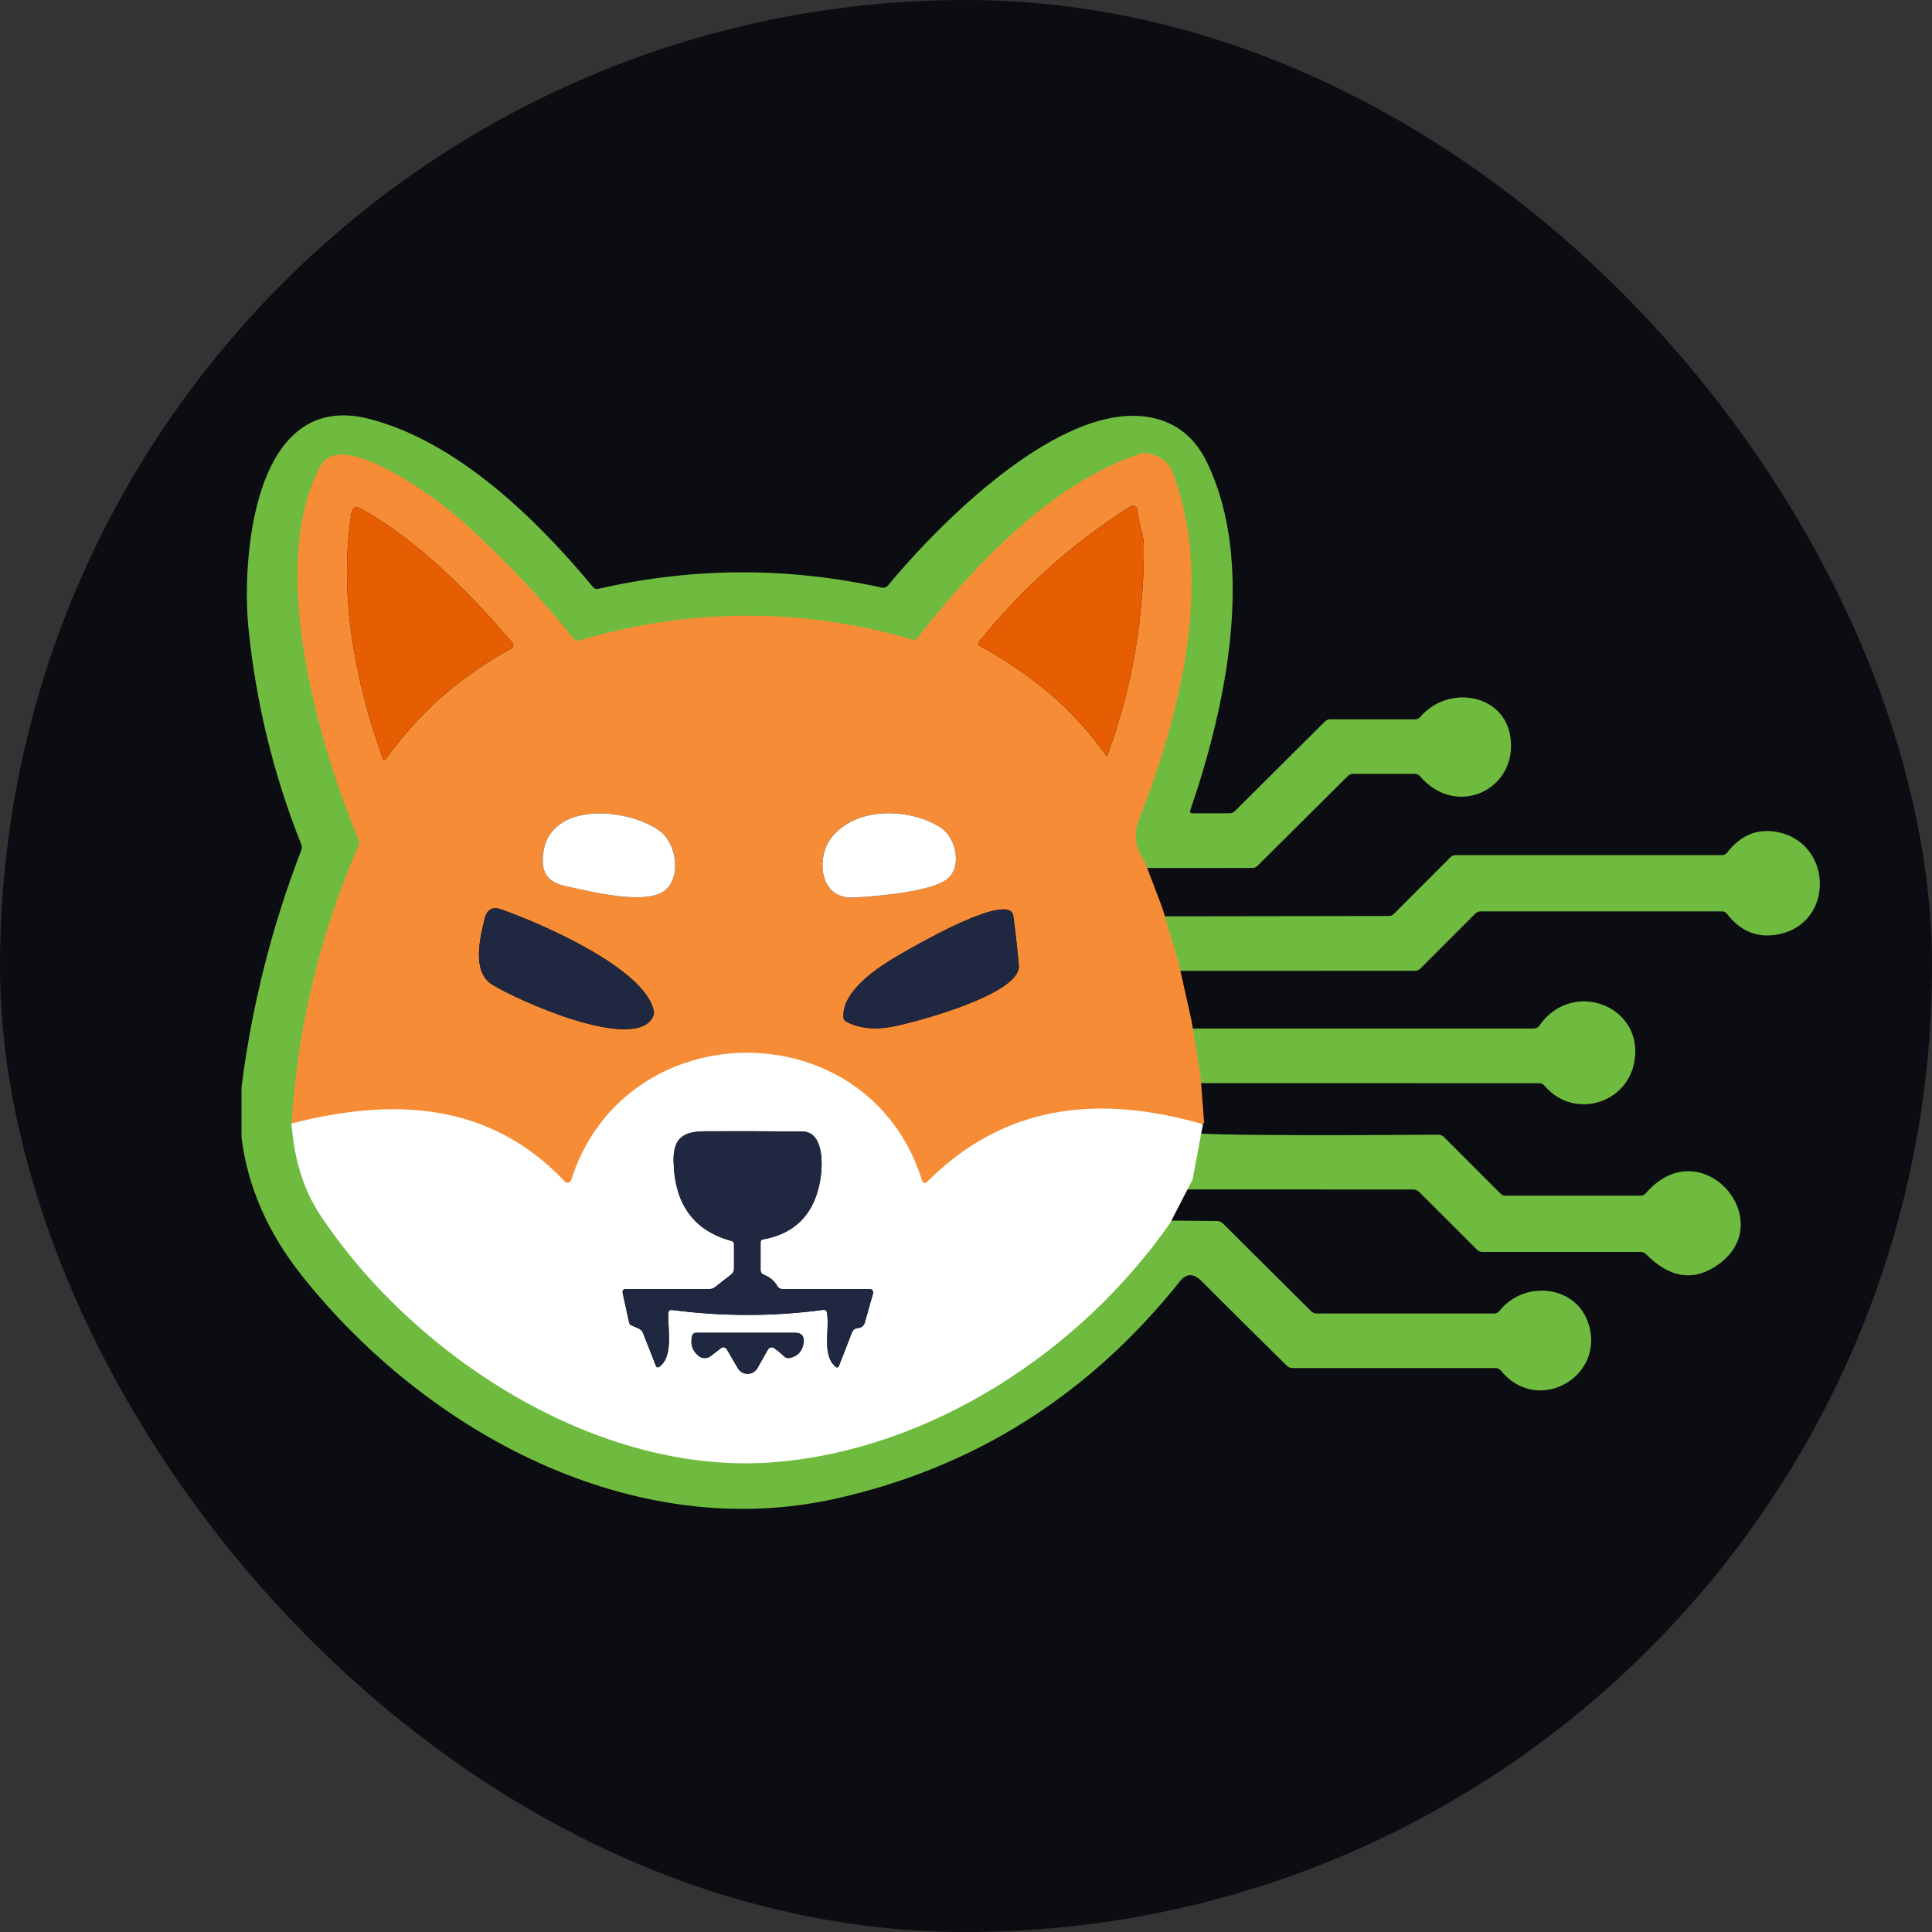 <svg width="200" height="200" viewBox="0 0 200 200" fill="none" xmlns="http://www.w3.org/2000/svg">
<rect x="0" y="0" width="200" height="200" fill="#333333" stroke="none"/>
<rect width="200" height="200" rx="100" fill="#0B0D12"/>
<path d="M119.821 100.503L118.146 94.862L143.774 94.823C143.972 94.823 144.142 94.754 144.285 94.616L150.145 88.749C150.296 88.599 150.479 88.523 150.695 88.523H178.283C178.377 88.523 178.471 88.501 178.556 88.46C178.641 88.418 178.716 88.358 178.774 88.284C180.137 86.516 181.802 85.787 183.768 86.097C189.758 87.035 190.01 95.612 184.053 96.731C181.935 97.133 180.172 96.417 178.761 94.584C178.636 94.424 178.472 94.345 178.27 94.345H153.282C153.071 94.345 152.888 94.42 152.732 94.571L147.034 100.27C146.888 100.415 146.693 100.496 146.49 100.496L119.821 100.503Z" fill="#6FBB3F"/>
<path d="M122.085 112.126L121.154 106.473H158.781C158.893 106.473 159.003 106.446 159.102 106.394C159.201 106.342 159.286 106.267 159.35 106.175C162.824 101.188 170.379 104.209 169.156 110.082C168.257 114.371 162.804 115.859 159.874 112.379C159.809 112.302 159.729 112.24 159.638 112.197C159.548 112.155 159.449 112.133 159.35 112.133L122.085 112.126Z" fill="#6FBB3F"/>
<path d="M122.473 117.139C122.628 117.689 146.426 117.469 148.923 117.463C149.023 117.463 149.122 117.483 149.215 117.522C149.307 117.561 149.39 117.618 149.46 117.689L155.32 123.55C155.471 123.701 155.654 123.776 155.87 123.776H169.855C170.057 123.776 170.225 123.698 170.359 123.543C176.071 116.887 184.26 126.344 177.882 130.898C175.368 132.696 172.867 132.336 170.379 129.818C170.236 129.671 170.062 129.598 169.855 129.598H153.47C153.241 129.598 153.045 129.516 152.881 129.352L146.917 123.394C146.752 123.229 146.528 123.136 146.296 123.136L121.27 123.129L122.35 117.385C122.234 117.277 122.275 117.195 122.473 117.139Z" fill="#6FBB3F"/>
<path d="M116.918 89.858C115.952 88.465 115.776 87.203 116.432 85.534C120.577 75.002 123.921 61.683 119.776 50.862C119.321 49.676 118.407 49.155 117.214 48.898C117.012 48.853 116.798 48.864 116.596 48.929C107.624 51.804 99.769 60.108 93.971 67.489C93.919 67.554 93.849 67.602 93.77 67.626C93.691 67.651 93.607 67.651 93.53 67.627C82.278 64.397 71.044 64.426 59.826 67.715C59.603 67.778 59.42 67.719 59.278 67.539C56.14 63.593 52.377 59.639 47.99 55.676C45.915 53.806 35.877 46.212 33.719 50.178C28.237 60.29 33.625 78.372 37.574 87.718C37.658 87.915 37.656 88.109 37.568 88.302C33.644 97.264 31.385 106.618 30.792 116.364C31.061 120 32.033 123.071 33.707 125.577C43.107 139.693 61.681 151.813 79.536 150.382C95.315 149.12 110.457 139.279 119.517 126.343L125.978 126.4C126.221 126.4 126.428 126.485 126.596 126.657L135.725 135.733C135.799 135.808 135.888 135.868 135.987 135.909C136.085 135.95 136.191 135.971 136.299 135.971H154.684C154.907 135.971 155.088 135.883 155.227 135.708C157.725 132.544 162.911 133.015 164.324 136.712C166.488 142.392 159.214 146.641 155.365 141.877C155.302 141.797 155.222 141.733 155.13 141.688C155.038 141.643 154.938 141.62 154.835 141.62H133.807C133.572 141.62 133.372 141.538 133.208 141.375C130.259 138.476 127.326 135.563 124.407 132.638C123.574 131.797 122.823 131.795 122.154 132.632C112.741 144.428 100.861 151.93 86.514 155.139C65.549 159.828 44.224 148.367 31.271 132.08C27.717 127.611 25.627 122.826 25 117.726V112.566C26.068 104.11 28.134 95.921 31.196 88C31.271 87.808 31.269 87.615 31.189 87.423C28.312 80.192 26.489 72.721 25.719 65.01C25.032 58.131 26.079 40.193 38.268 43.375C47.379 45.747 55.568 53.743 61.404 60.792C61.464 60.865 61.544 60.92 61.635 60.95C61.725 60.98 61.822 60.984 61.915 60.961C71.702 58.718 81.502 58.677 91.315 60.836C91.42 60.859 91.53 60.852 91.632 60.817C91.734 60.781 91.825 60.718 91.896 60.635C97.322 54.089 109.927 41.366 119.195 43.23C121.811 43.758 123.742 45.329 124.987 47.944C130.034 58.514 126.873 73.269 123.214 83.883C123.143 84.088 123.216 84.191 123.435 84.191H127.29C127.5 84.191 127.679 84.117 127.826 83.971L137.145 74.701C137.219 74.625 137.307 74.565 137.406 74.524C137.505 74.483 137.611 74.462 137.719 74.462H146.489C146.707 74.462 146.888 74.378 147.031 74.211C149.883 70.866 155.649 71.788 156.343 76.219C157.208 81.711 150.766 84.793 147 80.356C146.934 80.279 146.853 80.217 146.762 80.175C146.67 80.133 146.57 80.111 146.47 80.111H140.085C139.862 80.111 139.67 80.19 139.511 80.349L130.179 89.626C130.11 89.697 130.026 89.754 129.933 89.793C129.839 89.832 129.739 89.852 129.637 89.852L116.918 89.858Z" fill="#6FBB3F"/>
<path d="M118.476 89.122L120.326 93.987L122.001 99.627L123.333 105.598L124.265 111.251L124.653 116.264C124.455 116.32 124.414 116.402 124.53 116.51C113.747 113.418 104.019 114.408 95.953 122.5C95.917 122.535 95.873 122.561 95.824 122.575C95.775 122.588 95.724 122.589 95.675 122.576C95.626 122.564 95.581 122.539 95.545 122.504C95.508 122.469 95.482 122.425 95.467 122.377C89.969 104.647 64.703 104.757 59.121 122.299C59.1 122.363 59.063 122.421 59.013 122.467C58.963 122.512 58.903 122.544 58.837 122.559C58.772 122.574 58.704 122.572 58.64 122.552C58.577 122.533 58.519 122.497 58.474 122.448C50.686 114.188 40.686 113.735 30.175 116.439C30.783 106.395 33.099 96.755 37.122 87.518C37.212 87.32 37.215 87.119 37.128 86.917C33.079 77.285 27.555 58.65 33.176 48.229C35.388 44.141 45.68 51.968 47.808 53.895C52.306 57.979 56.163 62.054 59.38 66.121C59.526 66.306 59.714 66.366 59.943 66.302C71.444 62.912 82.962 62.882 94.497 66.211C94.577 66.236 94.663 66.236 94.743 66.211C94.824 66.185 94.896 66.136 94.95 66.069C100.894 58.462 108.948 49.904 118.146 46.942C118.353 46.874 118.572 46.863 118.78 46.909C120.002 47.174 120.94 47.711 121.406 48.934C125.656 60.086 122.227 73.811 117.978 84.666C117.305 86.386 117.486 87.686 118.476 89.122ZM52.983 66.476C48.513 61.23 43.202 55.907 37.4 52.673C36.814 52.345 36.469 52.515 36.365 53.184C35.071 61.754 36.753 70.467 39.632 78.559C39.705 78.758 39.802 78.773 39.923 78.605C43.342 73.805 47.65 70.002 52.847 67.194C53.187 67.013 53.233 66.774 52.983 66.476ZM101.431 66.858C106.729 69.814 110.992 73.249 114.426 78.113C114.534 78.264 114.62 78.251 114.685 78.074C117.225 71.062 118.465 63.831 118.405 56.379C118.392 55.247 117.809 54.063 117.764 52.815C117.76 52.73 117.734 52.648 117.689 52.576C117.643 52.504 117.579 52.446 117.504 52.407C117.429 52.367 117.344 52.349 117.259 52.352C117.175 52.356 117.092 52.381 117.02 52.427C111.022 56.226 105.8 60.894 101.354 66.431C101.211 66.608 101.237 66.75 101.431 66.858ZM68.261 85.992C64.781 83.495 56.178 82.867 56.184 89.103C56.184 90.765 57.155 91.438 58.642 91.755C61.133 92.279 66.974 93.799 68.908 92.117C70.519 90.72 70.046 87.272 68.261 85.992ZM97.369 85.668C94.141 83.598 88.598 83.482 86.069 86.716C84.458 88.767 84.775 93.139 88.423 92.913C90.577 92.777 96.767 92.357 98.268 90.804C99.581 89.446 98.87 86.626 97.369 85.668ZM67.679 104.64C66.734 100.209 55.919 95.565 51.909 94.148C50.99 93.821 50.415 94.131 50.182 95.08C49.709 97.007 48.817 100.552 50.906 101.891C53.435 103.508 65.874 109.09 67.621 105.196C67.698 105.015 67.718 104.83 67.679 104.64ZM104.329 94.187C102.13 93.676 95.325 97.57 93.242 98.76C90.972 100.061 87.181 102.525 87.311 105.268C87.319 105.505 87.431 105.677 87.647 105.785C88.975 106.462 90.547 106.628 92.362 106.283C94.969 105.785 105.726 102.874 105.468 99.944C105.312 98.193 105.123 96.483 104.898 94.815C104.878 94.664 104.812 94.524 104.711 94.412C104.609 94.299 104.476 94.221 104.329 94.187Z" fill="#F68D36"/>
<path d="M37.4 52.673C43.202 55.907 48.512 61.23 52.982 66.476C53.232 66.774 53.187 67.013 52.846 67.194C47.65 70.002 43.342 73.805 39.922 78.605C39.801 78.773 39.704 78.758 39.631 78.559C36.753 70.467 35.071 61.754 36.364 53.184C36.468 52.515 36.813 52.345 37.4 52.673Z" fill="#E65D02"/>
<path d="M114.426 78.113C110.991 73.249 106.729 69.814 101.431 66.858C101.237 66.75 101.211 66.608 101.353 66.431C105.799 60.894 111.022 56.226 117.02 52.427C117.092 52.382 117.174 52.356 117.259 52.352C117.344 52.349 117.428 52.367 117.504 52.407C117.579 52.446 117.643 52.505 117.688 52.576C117.734 52.648 117.76 52.73 117.764 52.815C117.809 54.063 118.391 55.247 118.404 56.379C118.465 63.831 117.225 71.062 114.685 78.074C114.62 78.251 114.534 78.264 114.426 78.113Z" fill="#E65D02"/>
<path d="M68.261 85.992C70.046 87.272 70.519 90.72 68.908 92.117C66.974 93.799 61.133 92.279 58.643 91.755C57.155 91.438 56.185 90.765 56.185 89.103C56.178 82.867 64.781 83.495 68.261 85.992Z" fill="white"/>
<path d="M97.369 85.668C98.87 86.626 99.581 89.446 98.268 90.804C96.767 92.357 90.577 92.777 88.423 92.913C84.775 93.139 84.458 88.767 86.069 86.716C88.598 83.482 94.141 83.598 97.369 85.668Z" fill="white"/>
<path d="M51.909 94.148C55.919 95.565 66.735 100.209 67.679 104.64C67.718 104.83 67.698 105.015 67.621 105.197C65.874 109.091 53.435 103.508 50.906 101.891C48.817 100.552 49.71 97.007 50.182 95.08C50.415 94.131 50.99 93.821 51.909 94.148Z" fill="#202740"/>
<path d="M104.329 94.187C104.476 94.221 104.609 94.3 104.71 94.412C104.812 94.524 104.877 94.664 104.898 94.815C105.122 96.484 105.312 98.193 105.467 99.944C105.726 102.874 94.969 105.785 92.362 106.283C90.547 106.628 88.975 106.462 87.647 105.785C87.431 105.677 87.319 105.505 87.31 105.268C87.181 102.525 90.972 100.061 93.242 98.76C95.325 97.57 102.13 93.676 104.329 94.187Z" fill="#202740"/>
<path d="M124.53 116.377L123.45 122.121L121.141 126.591C111.852 139.923 96.328 150.065 80.15 151.365C61.844 152.84 42.801 140.349 33.163 125.802C31.447 123.219 30.451 120.054 30.175 116.306C40.686 113.602 50.686 114.055 58.474 122.315C58.519 122.364 58.577 122.4 58.64 122.42C58.704 122.44 58.772 122.442 58.837 122.427C58.903 122.412 58.963 122.38 59.013 122.334C59.063 122.289 59.1 122.231 59.121 122.167C64.703 104.624 89.969 104.514 95.467 122.244C95.482 122.293 95.508 122.336 95.545 122.371C95.581 122.406 95.626 122.431 95.675 122.444C95.724 122.456 95.775 122.456 95.824 122.442C95.873 122.429 95.917 122.403 95.953 122.367C104.019 114.275 113.747 113.285 124.53 116.377ZM78.734 131.494V128.622C78.734 128.437 78.824 128.329 79.005 128.299C82.136 127.734 84.064 125.897 84.788 122.788C85.234 120.879 85.377 117.154 83.061 117.134C79.706 117.104 76.36 117.095 73.022 117.108C70.732 117.121 69.697 117.807 69.729 120.161C69.803 124.629 71.799 127.395 75.719 128.46C75.896 128.508 75.984 128.624 75.984 128.81V131.339C75.984 131.585 75.887 131.783 75.693 131.934L73.992 133.26C73.837 133.381 73.66 133.441 73.462 133.441H64.82C64.522 133.441 64.404 133.586 64.464 133.875L65.13 136.915C65.156 137.044 65.23 137.135 65.35 137.186L66.114 137.529C66.329 137.624 66.48 137.779 66.566 137.995L67.886 141.359C67.972 141.566 68.104 141.602 68.281 141.469C69.742 140.362 69.108 137.613 69.18 135.944C69.192 135.686 69.326 135.574 69.581 135.608C74.794 136.294 80.001 136.292 85.202 135.602C85.443 135.567 85.581 135.671 85.616 135.912C85.894 137.781 85.073 140.22 86.47 141.462C86.642 141.617 86.772 141.587 86.858 141.371L88.19 137.937C88.298 137.656 88.499 137.508 88.792 137.49C88.9 137.482 89.003 137.454 89.102 137.406C89.318 137.311 89.458 137.148 89.523 136.915L90.377 133.9C90.392 133.847 90.394 133.79 90.383 133.735C90.373 133.68 90.35 133.629 90.316 133.584C90.282 133.54 90.239 133.504 90.189 133.479C90.138 133.454 90.083 133.441 90.027 133.441H80.997C80.765 133.441 80.59 133.342 80.474 133.144C80.15 132.587 79.676 132.191 79.05 131.953C78.957 131.917 78.877 131.854 78.82 131.772C78.764 131.69 78.734 131.593 78.734 131.494ZM75.234 139.67L76.379 141.637C76.483 141.815 76.632 141.962 76.811 142.065C76.989 142.167 77.192 142.22 77.398 142.218C77.604 142.217 77.806 142.161 77.984 142.057C78.162 141.953 78.309 141.803 78.41 141.624L79.503 139.69C79.533 139.638 79.573 139.593 79.621 139.557C79.669 139.521 79.724 139.496 79.783 139.483C79.841 139.469 79.901 139.468 79.96 139.479C80.019 139.49 80.075 139.514 80.124 139.547C80.486 139.802 80.823 140.078 81.133 140.375C81.332 140.569 81.562 140.632 81.825 140.563C82.636 140.356 83.091 139.821 83.19 138.959C83.264 138.299 82.968 137.969 82.304 137.969H72.09C71.845 137.969 71.694 138.088 71.638 138.325C71.448 139.161 71.674 139.841 72.317 140.362C72.497 140.508 72.721 140.587 72.953 140.589C73.184 140.59 73.409 140.512 73.591 140.369L74.639 139.554C74.684 139.519 74.736 139.494 74.791 139.481C74.847 139.467 74.904 139.466 74.961 139.477C75.017 139.488 75.07 139.511 75.118 139.545C75.165 139.578 75.204 139.621 75.234 139.67Z" fill="white"/>
<path d="M79.05 131.953C79.676 132.191 80.15 132.587 80.473 133.144C80.59 133.342 80.764 133.441 80.997 133.441H90.027C90.083 133.441 90.138 133.454 90.188 133.479C90.239 133.504 90.282 133.54 90.316 133.584C90.35 133.629 90.373 133.68 90.383 133.735C90.394 133.79 90.392 133.847 90.377 133.9L89.523 136.915C89.458 137.148 89.318 137.312 89.102 137.406C89.003 137.454 88.9 137.482 88.792 137.49C88.499 137.508 88.298 137.656 88.19 137.937L86.858 141.372C86.772 141.587 86.642 141.617 86.47 141.462C85.073 140.22 85.894 137.782 85.616 135.912C85.581 135.671 85.443 135.567 85.202 135.602C80.001 136.292 74.794 136.294 69.581 135.608C69.326 135.574 69.192 135.686 69.18 135.944C69.108 137.613 69.742 140.362 68.28 141.469C68.104 141.602 67.972 141.566 67.886 141.359L66.566 137.995C66.48 137.779 66.329 137.624 66.114 137.529L65.35 137.186C65.229 137.135 65.156 137.044 65.13 136.915L64.464 133.875C64.404 133.586 64.522 133.441 64.82 133.441H73.462C73.66 133.441 73.837 133.381 73.992 133.26L75.693 131.934C75.887 131.783 75.984 131.585 75.984 131.339V128.81C75.984 128.624 75.896 128.508 75.719 128.46C71.799 127.395 69.803 124.629 69.729 120.161C69.697 117.807 70.732 117.121 73.022 117.108C76.359 117.095 79.706 117.104 83.061 117.134C85.376 117.154 85.234 120.879 84.788 122.788C84.063 125.897 82.136 127.734 79.005 128.299C78.824 128.329 78.733 128.437 78.733 128.622V131.494C78.734 131.593 78.764 131.69 78.82 131.772C78.877 131.854 78.957 131.917 79.05 131.953Z" fill="#202740"/>
<path d="M74.638 139.554L73.591 140.369C73.409 140.512 73.184 140.59 72.952 140.589C72.721 140.587 72.497 140.508 72.316 140.362C71.674 139.841 71.447 139.161 71.637 138.325C71.693 138.088 71.844 137.969 72.09 137.969H82.304C82.968 137.969 83.263 138.299 83.19 138.959C83.091 139.821 82.636 140.356 81.825 140.563C81.562 140.632 81.331 140.569 81.133 140.375C80.822 140.078 80.486 139.802 80.124 139.547C80.074 139.514 80.019 139.49 79.96 139.479C79.901 139.468 79.841 139.469 79.782 139.483C79.724 139.496 79.669 139.521 79.621 139.557C79.573 139.593 79.532 139.638 79.503 139.69L78.41 141.624C78.308 141.803 78.161 141.953 77.984 142.057C77.806 142.161 77.604 142.217 77.398 142.218C77.192 142.22 76.989 142.167 76.81 142.065C76.631 141.962 76.482 141.815 76.379 141.637L75.234 139.67C75.204 139.621 75.164 139.578 75.117 139.545C75.07 139.511 75.016 139.488 74.96 139.477C74.904 139.466 74.846 139.467 74.791 139.481C74.735 139.494 74.683 139.519 74.638 139.554Z" fill="#202740"/>
</svg>
